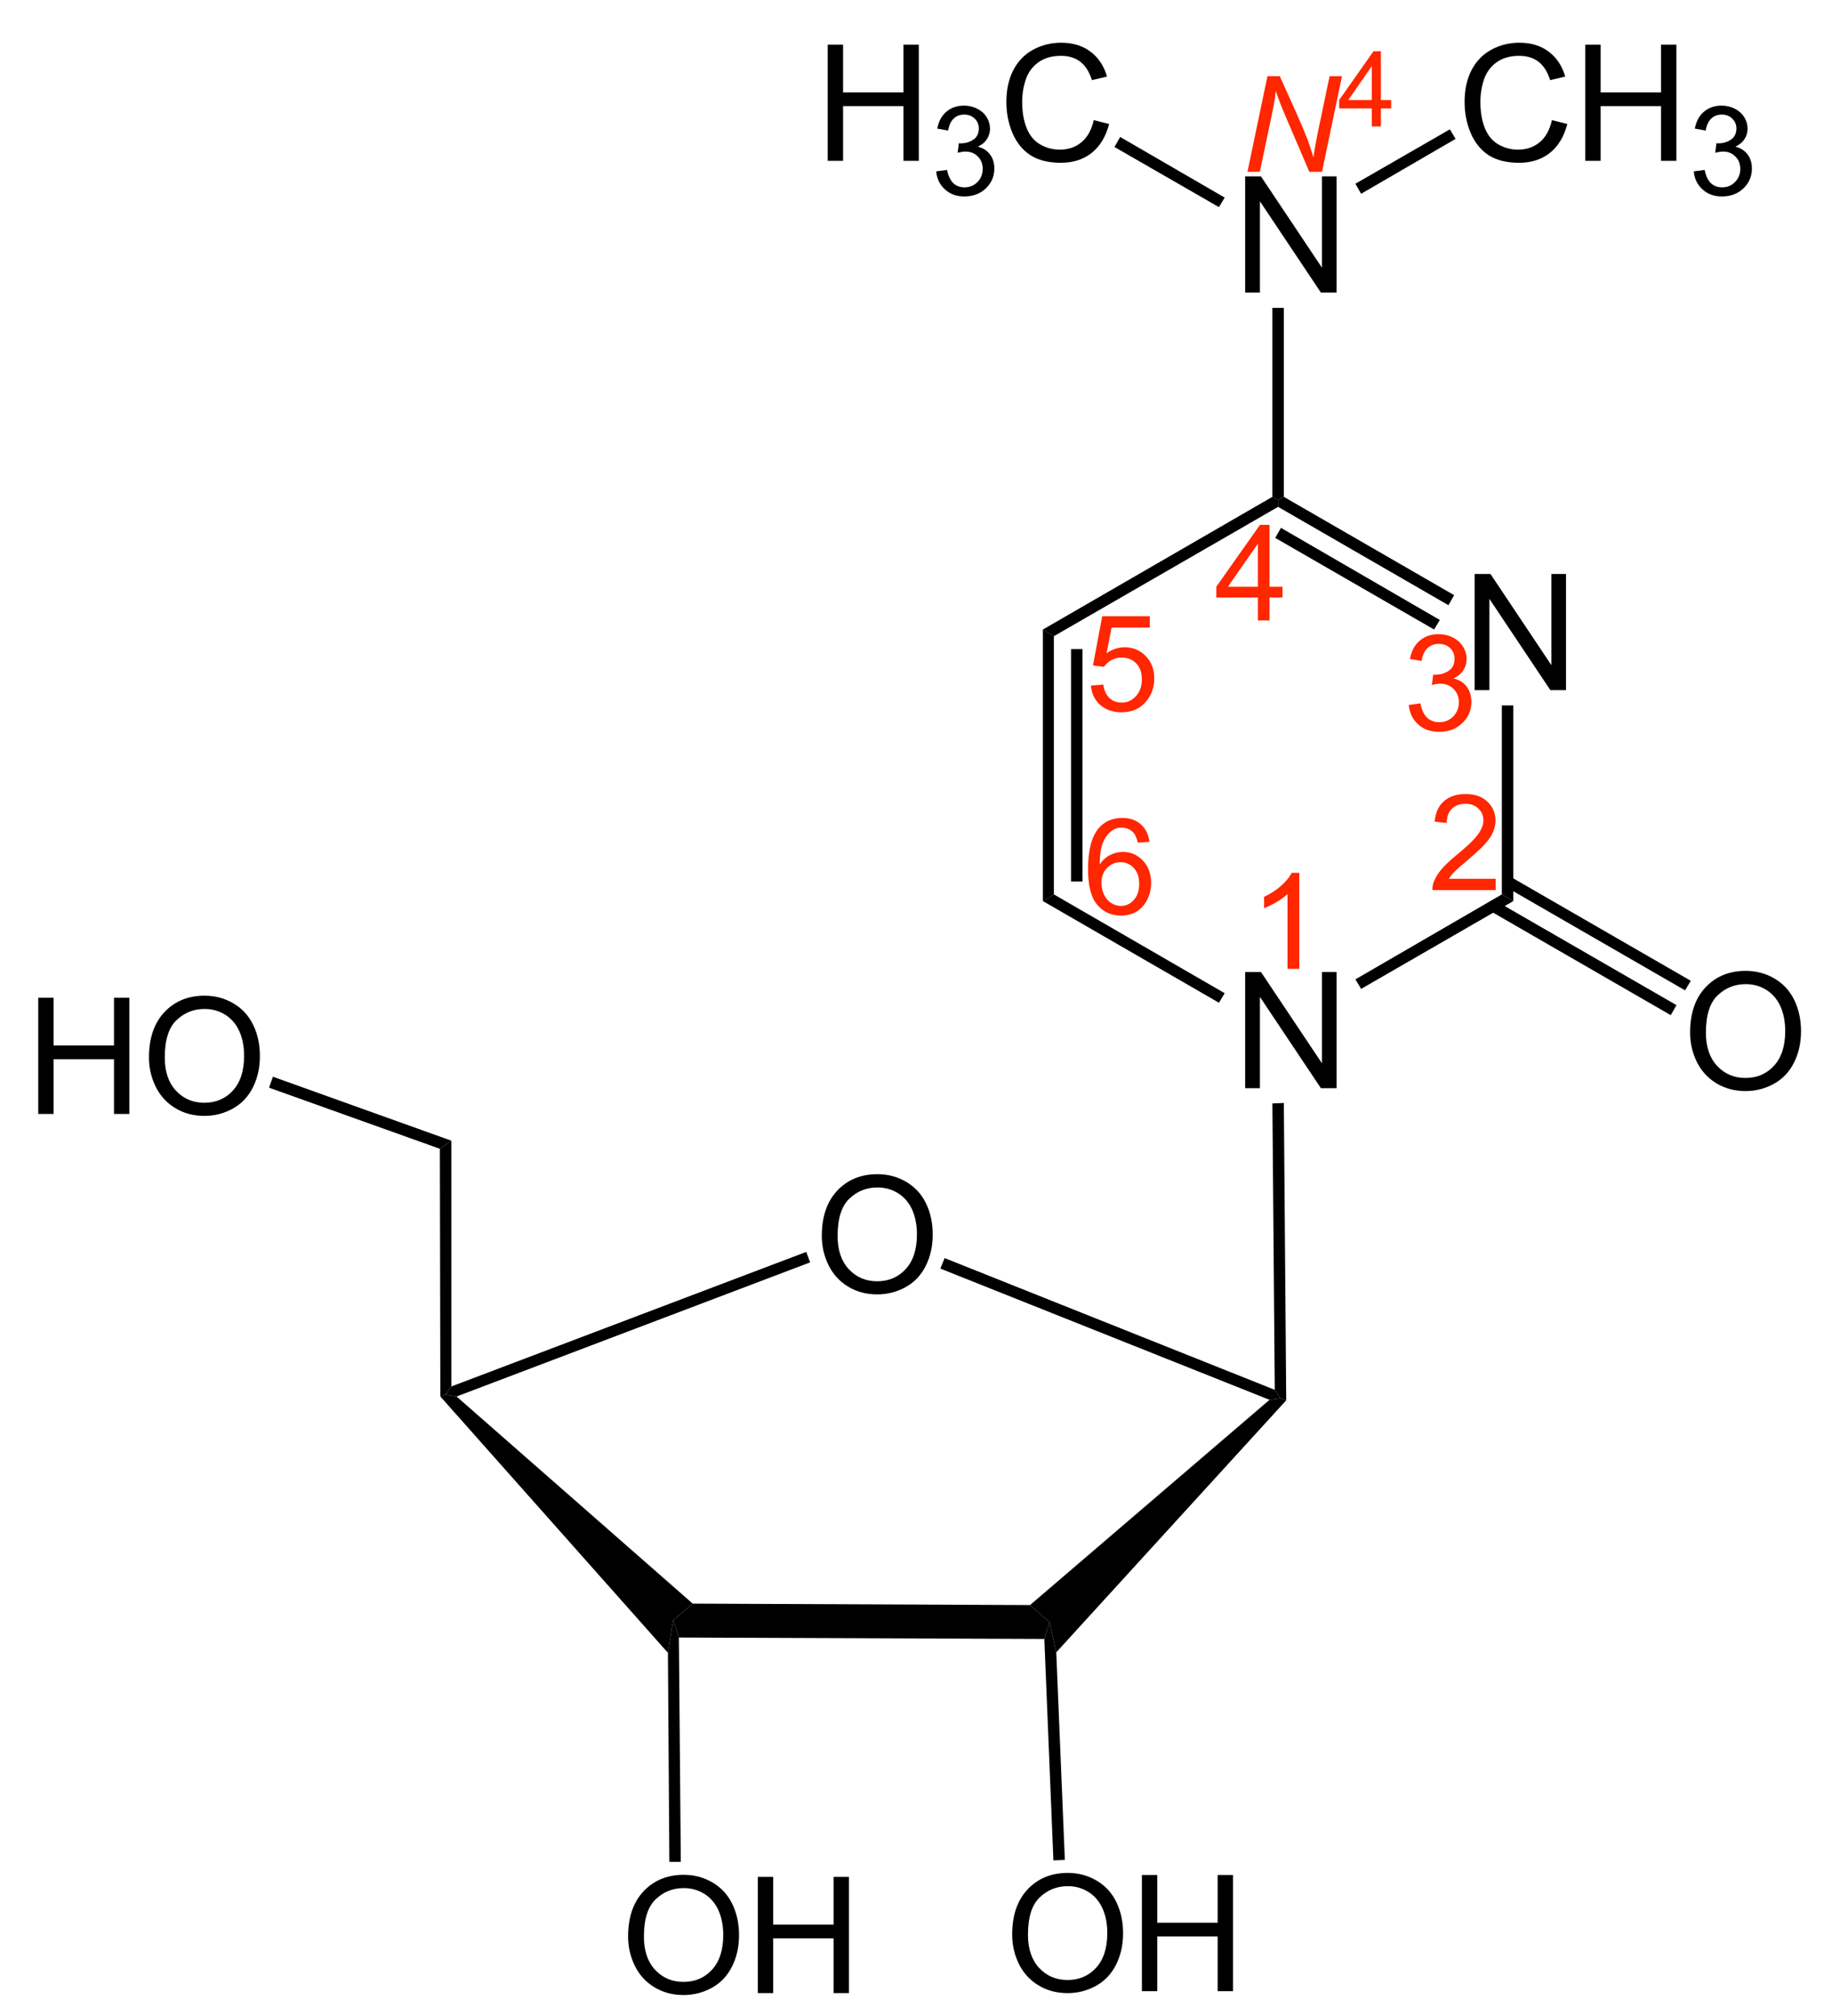 <?xml version="1.0" encoding="UTF-8"?>
<!-- Converted by misc2svg (http://www.network-science.de/tools/misc2svg/) -->
<svg xmlns="http://www.w3.org/2000/svg" xmlns:xlink="http://www.w3.org/1999/xlink" width="240pt" height="264pt" viewBox="0 0 240 264" version="1.1">
<defs>
<clipPath id="clip1">
  <path d="M 0 0 L 240 0 L 240 263.75 L 0 263.75 L 0 0 Z M 0 0 "/>
</clipPath>
<clipPath id="clip2">
  <path d="M 0 263.75 L 240 263.75 L 240 0 L 0 0 L 0 263.75 Z M 0 263.75 "/>
</clipPath>
</defs>
<g id="misc2svg">
<g clip-path="url(#clip1)" clip-rule="nonzero">
<g clip-path="url(#clip2)" clip-rule="nonzero">
<path style=" stroke:none;fill-rule:nonzero;fill:rgb(100%,14.902%,0%);fill-opacity:1;" d="M 170.211 126.875 L 168.668 126.875 L 168.668 117.07 C 168.301 117.422 167.812 117.781 167.203 118.145 C 166.602 118.496 166.07 118.758 165.602 118.926 L 165.602 117.441 C 166.461 117.039 167.207 116.555 167.848 115.977 C 168.496 115.406 168.953 114.844 169.215 114.297 L 170.211 114.297 L 170.211 126.875 Z M 170.211 126.875 "/>
<path style=" stroke:none;fill-rule:nonzero;fill:rgb(100%,14.902%,0%);fill-opacity:1;" d="M 195.934 115.078 L 195.934 116.562 L 187.652 116.562 C 187.637 116.203 187.695 115.84 187.828 115.488 C 188.047 114.93 188.383 114.375 188.844 113.828 C 189.312 113.281 189.98 112.652 190.855 111.934 C 192.223 110.816 193.141 109.93 193.609 109.277 C 194.086 108.629 194.332 108.008 194.332 107.422 C 194.332 106.812 194.109 106.297 193.668 105.879 C 193.238 105.465 192.676 105.254 191.988 105.254 C 191.246 105.254 190.645 105.477 190.191 105.918 C 189.746 106.363 189.527 106.984 189.527 107.773 L 187.945 107.598 C 188.047 106.426 188.453 105.539 189.156 104.922 C 189.867 104.297 190.82 103.984 192.008 103.984 C 193.219 103.984 194.164 104.316 194.859 104.98 C 195.562 105.645 195.914 106.477 195.914 107.461 C 195.914 107.969 195.805 108.469 195.602 108.945 C 195.406 109.43 195.062 109.938 194.586 110.469 C 194.117 111.008 193.328 111.738 192.223 112.676 C 191.297 113.445 190.703 113.977 190.445 114.258 C 190.18 114.531 189.969 114.805 189.801 115.078 L 195.934 115.078 Z M 195.934 115.078 "/>
<path style=" stroke:none;fill-rule:nonzero;fill:rgb(100%,14.902%,0%);fill-opacity:1;" d="M 184.555 92.324 L 186.078 92.109 C 186.258 92.984 186.555 93.613 186.977 94.004 C 187.406 94.383 187.922 94.57 188.539 94.57 C 189.266 94.57 189.875 94.328 190.375 93.828 C 190.867 93.32 191.117 92.695 191.117 91.953 C 191.117 91.25 190.883 90.672 190.414 90.215 C 189.953 89.762 189.379 89.531 188.676 89.531 C 188.375 89.531 188.012 89.586 187.582 89.688 L 187.758 88.34 C 187.859 88.355 187.938 88.359 187.992 88.359 C 188.656 88.359 189.246 88.195 189.77 87.852 C 190.289 87.516 190.551 86.988 190.551 86.27 C 190.551 85.711 190.359 85.25 189.984 84.883 C 189.602 84.508 189.109 84.316 188.5 84.316 C 187.898 84.316 187.398 84.508 186.996 84.883 C 186.605 85.25 186.352 85.812 186.234 86.562 L 184.711 86.289 C 184.891 85.266 185.316 84.469 185.98 83.906 C 186.645 83.336 187.469 83.047 188.461 83.047 C 189.148 83.047 189.781 83.199 190.355 83.496 C 190.926 83.785 191.359 84.18 191.664 84.688 C 191.977 85.195 192.133 85.738 192.133 86.309 C 192.133 86.844 191.984 87.336 191.703 87.773 C 191.414 88.219 190.984 88.574 190.414 88.848 C 191.156 89.02 191.727 89.371 192.133 89.902 C 192.547 90.438 192.758 91.113 192.758 91.934 C 192.758 93.027 192.352 93.953 191.547 94.707 C 190.75 95.465 189.75 95.84 188.539 95.84 C 187.43 95.84 186.512 95.516 185.785 94.863 C 185.066 94.215 184.656 93.367 184.555 92.324 Z M 184.555 92.324 "/>
<path style=" stroke:none;fill-rule:nonzero;fill:rgb(100%,14.902%,0%);fill-opacity:1;" d="M 164.789 81.25 L 164.789 78.242 L 159.34 78.242 L 159.34 76.836 L 165.062 68.73 L 166.312 68.73 L 166.312 76.836 L 168.012 76.836 L 168.012 78.242 L 166.312 78.242 L 166.312 81.25 L 164.789 81.25 Z M 164.789 76.836 L 164.789 71.191 L 160.863 76.836 L 164.789 76.836 Z M 164.789 76.836 "/>
<path style=" stroke:none;fill-rule:nonzero;fill:rgb(100%,14.902%,0%);fill-opacity:1;" d="M 142.91 89.781 L 144.531 89.645 C 144.648 90.426 144.922 91.023 145.352 91.422 C 145.789 91.812 146.32 92.008 146.934 92.008 C 147.676 92.008 148.301 91.73 148.809 91.168 C 149.328 90.609 149.59 89.875 149.59 88.961 C 149.59 88.078 149.34 87.379 148.848 86.871 C 148.352 86.363 147.703 86.109 146.914 86.109 C 146.414 86.109 145.969 86.227 145.566 86.461 C 145.176 86.688 144.863 86.969 144.629 87.32 L 143.184 87.145 L 144.395 80.699 L 150.625 80.699 L 150.625 82.184 L 145.625 82.184 L 144.961 85.543 C 145.711 85.023 146.504 84.762 147.324 84.762 C 148.418 84.762 149.336 85.141 150.078 85.895 C 150.828 86.652 151.211 87.629 151.211 88.824 C 151.211 89.957 150.883 90.934 150.234 91.754 C 149.422 92.77 148.324 93.277 146.934 93.277 C 145.801 93.277 144.867 92.961 144.141 92.32 C 143.422 91.688 143.012 90.836 142.91 89.781 Z M 142.91 89.781 "/>
<path style=" stroke:none;fill-rule:nonzero;fill:rgb(100%,14.902%,0%);fill-opacity:1;" d="M 150.586 110.234 L 149.062 110.352 C 148.914 109.742 148.719 109.297 148.477 109.023 C 148.055 108.594 147.543 108.379 146.934 108.379 C 146.438 108.379 146.008 108.516 145.645 108.789 C 145.16 109.141 144.773 109.656 144.492 110.332 C 144.219 111.012 144.07 111.973 144.062 113.223 C 144.422 112.664 144.875 112.246 145.41 111.973 C 145.957 111.699 146.523 111.562 147.109 111.562 C 148.133 111.562 149.008 111.945 149.727 112.695 C 150.438 113.453 150.801 114.43 150.801 115.625 C 150.801 116.406 150.629 117.141 150.293 117.812 C 149.953 118.492 149.484 119.016 148.887 119.375 C 148.301 119.727 147.625 119.902 146.875 119.902 C 145.594 119.902 144.555 119.434 143.75 118.496 C 142.938 117.547 142.539 115.992 142.539 113.828 C 142.539 111.406 142.977 109.645 143.867 108.535 C 144.648 107.586 145.703 107.109 147.031 107.109 C 148.016 107.109 148.828 107.391 149.453 107.949 C 150.078 108.496 150.453 109.258 150.586 110.234 Z M 144.297 115.625 C 144.297 116.164 144.406 116.672 144.629 117.148 C 144.863 117.633 145.18 118.004 145.586 118.262 C 145.984 118.512 146.41 118.633 146.855 118.633 C 147.504 118.633 148.066 118.375 148.535 117.852 C 149.004 117.336 149.238 116.621 149.238 115.723 C 149.238 114.852 149.004 114.172 148.535 113.672 C 148.078 113.164 147.5 112.91 146.797 112.91 C 146.102 112.91 145.512 113.164 145.02 113.672 C 144.535 114.172 144.297 114.82 144.297 115.625 Z M 144.297 115.625 "/>
<path style=" stroke:none;fill-rule:nonzero;fill:rgb(0%,0%,0%);fill-opacity:1;" d="M 163.121 142.5 L 163.121 127.285 L 165.191 127.285 L 173.18 139.238 L 173.18 127.285 L 175.094 127.285 L 175.094 142.5 L 173.043 142.5 L 165.055 130.547 L 165.055 142.5 L 163.121 142.5 Z M 163.121 142.5 "/>
<path style=" stroke:none;fill-rule:nonzero;fill:rgb(0%,0%,0%);fill-opacity:1;" d="M 193.184 90.375 L 193.184 75.16 L 195.254 75.16 L 203.242 87.113 L 203.242 75.16 L 205.156 75.16 L 205.156 90.375 L 203.105 90.375 L 195.117 78.422 L 195.117 90.375 L 193.184 90.375 Z M 193.184 90.375 "/>
<path style=" stroke:none;fill-rule:nonzero;fill:rgb(0%,0%,0%);fill-opacity:1;" d="M 138.062 117.125 L 136.625 118 L 136.625 82.438 L 138.062 83.312 L 138.062 117.125 Z M 138.062 117.125 "/>
<path style=" stroke:none;fill-rule:nonzero;fill:rgb(0%,0%,0%);fill-opacity:1;" d="M 141.812 115.438 L 140.312 115.438 L 140.312 85 L 141.812 85 L 141.812 115.438 Z M 141.812 115.438 "/>
<path style=" stroke:none;fill-rule:nonzero;fill:rgb(0%,0%,0%);fill-opacity:1;" d="M 160.438 130.062 L 159.688 131.312 L 136.625 118 L 138.062 117.125 L 160.438 130.062 Z M 160.438 130.062 "/>
<path style=" stroke:none;fill-rule:nonzero;fill:rgb(0%,0%,0%);fill-opacity:1;" d="M 196.75 117.125 L 198.25 118 L 178.312 129.5 L 177.562 128.25 L 196.75 117.125 Z M 196.75 117.125 "/>
<path style=" stroke:none;fill-rule:nonzero;fill:rgb(0%,0%,0%);fill-opacity:1;" d="M 196.75 92.375 L 198.25 92.375 L 198.25 118 L 196.75 117.125 L 196.75 92.375 Z M 196.75 92.375 "/>
<path style=" stroke:none;fill-rule:nonzero;fill:rgb(0%,0%,0%);fill-opacity:1;" d="M 167.438 66.375 L 167.438 65.5 L 168.188 65.062 L 190.5 77.938 L 189.75 79.25 L 167.438 66.375 Z M 167.438 66.375 "/>
<path style=" stroke:none;fill-rule:nonzero;fill:rgb(0%,0%,0%);fill-opacity:1;" d="M 167.062 70.438 L 167.812 69.125 L 188.625 81.188 L 187.875 82.438 L 167.062 70.438 Z M 167.062 70.438 "/>
<path style=" stroke:none;fill-rule:nonzero;fill:rgb(0%,0%,0%);fill-opacity:1;" d="M 138.062 83.312 L 136.625 82.438 L 166.688 65.062 L 167.438 65.5 L 167.438 66.375 L 138.062 83.312 Z M 138.062 83.312 "/>
<path style=" stroke:none;fill-rule:nonzero;fill:rgb(0%,0%,0%);fill-opacity:1;" d="M 163.121 38.312 L 163.121 23.098 L 165.191 23.098 L 173.18 35.051 L 173.18 23.098 L 175.094 23.098 L 175.094 38.312 L 173.043 38.312 L 165.055 26.359 L 165.055 38.312 L 163.121 38.312 Z M 163.121 38.312 "/>
<path style=" stroke:none;fill-rule:nonzero;fill:rgb(0%,0%,0%);fill-opacity:1;" d="M 166.688 40.312 L 168.188 40.312 L 168.188 65.062 L 167.438 65.5 L 166.688 65.062 L 166.688 40.312 Z M 166.688 40.312 "/>
<path style=" stroke:none;fill-rule:nonzero;fill:rgb(0%,0%,0%);fill-opacity:1;" d="M 108.434 21.062 L 108.434 5.848 L 110.445 5.848 L 110.445 12.098 L 118.355 12.098 L 118.355 5.848 L 120.367 5.848 L 120.367 21.062 L 118.355 21.062 L 118.355 13.895 L 110.445 13.895 L 110.445 21.062 L 108.434 21.062 Z M 108.434 21.062 "/>
<path style=" stroke:none;fill-rule:nonzero;fill:rgb(0%,0%,0%);fill-opacity:1;" d="M 122.645 22.445 L 124.07 22.25 C 124.238 23.062 124.52 23.648 124.91 24.008 C 125.301 24.359 125.781 24.535 126.355 24.535 C 127.02 24.535 127.578 24.312 128.035 23.852 C 128.504 23.383 128.738 22.809 128.738 22.113 C 128.738 21.449 128.523 20.914 128.094 20.492 C 127.676 20.062 127.137 19.848 126.473 19.848 C 126.199 19.848 125.859 19.902 125.457 20.004 L 125.613 18.754 C 125.719 18.77 125.797 18.773 125.848 18.773 C 126.461 18.773 127.008 18.617 127.488 18.305 C 127.984 17.984 128.23 17.484 128.23 16.82 C 128.23 16.305 128.047 15.875 127.684 15.531 C 127.332 15.18 126.875 15.004 126.316 15.004 C 125.758 15.004 125.293 15.18 124.93 15.531 C 124.566 15.883 124.324 16.406 124.207 17.094 L 122.781 16.84 C 122.965 15.895 123.359 15.156 123.973 14.633 C 124.598 14.102 125.367 13.832 126.277 13.832 C 126.914 13.832 127.5 13.969 128.035 14.242 C 128.57 14.516 128.98 14.887 129.266 15.355 C 129.551 15.824 129.695 16.328 129.695 16.859 C 129.695 17.359 129.559 17.812 129.285 18.227 C 129.012 18.648 128.613 18.969 128.094 19.203 C 128.77 19.375 129.297 19.707 129.676 20.199 C 130.066 20.699 130.262 21.324 130.262 22.074 C 130.262 23.09 129.891 23.961 129.148 24.672 C 128.406 25.375 127.469 25.727 126.336 25.727 C 125.32 25.727 124.473 25.426 123.797 24.809 C 123.121 24.199 122.734 23.414 122.645 22.445 Z M 122.645 22.445 "/>
<path style=" stroke:none;fill-rule:nonzero;fill:rgb(0%,0%,0%);fill-opacity:1;" d="M 143.285 15.73 L 145.297 16.238 C 144.867 17.895 144.105 19.156 143.012 20.027 C 141.918 20.887 140.574 21.316 138.988 21.316 C 137.348 21.316 136.008 20.984 134.984 20.32 C 133.969 19.656 133.188 18.695 132.641 17.43 C 132.102 16.156 131.84 14.793 131.84 13.348 C 131.84 11.762 132.137 10.379 132.738 9.207 C 133.348 8.023 134.211 7.125 135.336 6.512 C 136.453 5.902 137.684 5.594 139.027 5.594 C 140.551 5.594 141.824 5.984 142.855 6.766 C 143.895 7.539 144.617 8.621 145.023 10.027 L 143.051 10.496 C 142.699 9.391 142.18 8.582 141.508 8.074 C 140.844 7.566 140.004 7.312 138.988 7.312 C 137.816 7.312 136.828 7.594 136.039 8.152 C 135.258 8.715 134.699 9.469 134.379 10.418 C 134.066 11.355 133.91 12.328 133.91 13.328 C 133.91 14.633 134.094 15.766 134.477 16.727 C 134.852 17.695 135.438 18.414 136.234 18.895 C 137.039 19.363 137.902 19.598 138.832 19.598 C 139.949 19.598 140.902 19.273 141.684 18.621 C 142.465 17.973 142.996 17.008 143.285 15.73 Z M 143.285 15.73 "/>
<path style=" stroke:none;fill-rule:nonzero;fill:rgb(0%,0%,0%);fill-opacity:1;" d="M 146 19.25 L 146.75 17.938 L 160.438 25.875 L 159.688 27.125 L 146 19.25 Z M 146 19.25 "/>
<path style=" stroke:none;fill-rule:nonzero;fill:rgb(0%,0%,0%);fill-opacity:1;" d="M 203.312 15.73 L 205.324 16.238 C 204.895 17.895 204.133 19.156 203.039 20.027 C 201.945 20.887 200.602 21.316 199.016 21.316 C 197.375 21.316 196.039 20.984 195.012 20.32 C 193.996 19.656 193.215 18.695 192.668 17.43 C 192.133 16.156 191.867 14.793 191.867 13.348 C 191.867 11.762 192.164 10.379 192.766 9.207 C 193.375 8.023 194.242 7.125 195.363 6.512 C 196.48 5.902 197.711 5.594 199.055 5.594 C 200.578 5.594 201.852 5.984 202.883 6.766 C 203.922 7.539 204.645 8.621 205.051 10.027 L 203.078 10.496 C 202.727 9.391 202.211 8.582 201.535 8.074 C 200.871 7.566 200.031 7.312 199.016 7.312 C 197.844 7.312 196.859 7.594 196.066 8.152 C 195.285 8.715 194.727 9.469 194.406 10.418 C 194.094 11.355 193.938 12.328 193.938 13.328 C 193.938 14.633 194.125 15.766 194.504 16.727 C 194.879 17.695 195.465 18.414 196.262 18.895 C 197.066 19.363 197.93 19.598 198.859 19.598 C 199.977 19.598 200.93 19.273 201.711 18.621 C 202.492 17.973 203.023 17.008 203.312 15.73 Z M 203.312 15.73 "/>
<path style=" stroke:none;fill-rule:nonzero;fill:rgb(0%,0%,0%);fill-opacity:1;" d="M 207.68 21.062 L 207.68 5.848 L 209.691 5.848 L 209.691 12.098 L 217.602 12.098 L 217.602 5.848 L 219.613 5.848 L 219.613 21.062 L 217.602 21.062 L 217.602 13.895 L 209.691 13.895 L 209.691 21.062 L 207.68 21.062 Z M 207.68 21.062 "/>
<path style=" stroke:none;fill-rule:nonzero;fill:rgb(0%,0%,0%);fill-opacity:1;" d="M 221.891 22.445 L 223.316 22.25 C 223.48 23.062 223.766 23.648 224.156 24.008 C 224.547 24.359 225.023 24.535 225.602 24.535 C 226.266 24.535 226.82 24.312 227.281 23.852 C 227.75 23.383 227.984 22.809 227.984 22.113 C 227.984 21.449 227.77 20.914 227.34 20.492 C 226.918 20.062 226.383 19.848 225.719 19.848 C 225.445 19.848 225.102 19.902 224.703 20.004 L 224.859 18.754 C 224.961 18.77 225.039 18.773 225.094 18.773 C 225.703 18.773 226.25 18.617 226.734 18.305 C 227.227 17.984 227.477 17.484 227.477 16.82 C 227.477 16.305 227.289 15.875 226.93 15.531 C 226.578 15.18 226.117 15.004 225.562 15.004 C 225 15.004 224.535 15.18 224.176 15.531 C 223.809 15.883 223.57 16.406 223.453 17.094 L 222.027 16.84 C 222.207 15.895 222.602 15.156 223.219 14.633 C 223.844 14.102 224.609 13.832 225.523 13.832 C 226.156 13.832 226.742 13.969 227.281 14.242 C 227.812 14.516 228.223 14.887 228.512 15.355 C 228.793 15.824 228.941 16.328 228.941 16.859 C 228.941 17.359 228.805 17.812 228.531 18.227 C 228.258 18.648 227.855 18.969 227.34 19.203 C 228.012 19.375 228.539 19.707 228.922 20.199 C 229.312 20.699 229.508 21.324 229.508 22.074 C 229.508 23.09 229.137 23.961 228.395 24.672 C 227.652 25.375 226.715 25.727 225.582 25.727 C 224.566 25.727 223.715 25.426 223.043 24.809 C 222.363 24.199 221.977 23.414 221.891 22.445 Z M 221.891 22.445 "/>
<path style=" stroke:none;fill-rule:nonzero;fill:rgb(0%,0%,0%);fill-opacity:1;" d="M 189.938 16.938 L 190.688 18.188 L 178.312 25.375 L 177.562 24.062 L 189.938 16.938 Z M 189.938 16.938 "/>
<path style=" stroke:none;fill-rule:nonzero;fill:rgb(0%,0%,0%);fill-opacity:1;" d="M 221.41 135.223 C 221.41 132.699 222.086 130.723 223.441 129.285 C 224.793 127.855 226.547 127.137 228.695 127.137 C 230.086 127.137 231.352 127.48 232.484 128.152 C 233.617 128.816 234.477 129.754 235.062 130.965 C 235.648 132.168 235.941 133.523 235.941 135.047 C 235.941 136.586 235.629 137.969 235.004 139.188 C 234.391 140.398 233.508 141.316 232.367 141.941 C 231.219 142.566 229.988 142.879 228.676 142.879 C 227.242 142.879 225.961 142.539 224.828 141.844 C 223.703 141.156 222.855 140.215 222.27 139.012 C 221.695 137.816 221.41 136.551 221.41 135.223 Z M 223.48 135.242 C 223.48 137.078 223.969 138.523 224.945 139.578 C 225.93 140.633 227.172 141.16 228.656 141.16 C 230.18 141.16 231.43 140.629 232.406 139.559 C 233.383 138.496 233.871 136.98 233.871 135.027 C 233.871 133.793 233.66 132.715 233.246 131.785 C 232.828 130.863 232.215 130.145 231.41 129.637 C 230.602 129.129 229.695 128.875 228.695 128.875 C 227.273 128.875 226.047 129.363 225.023 130.34 C 223.992 131.316 223.48 132.953 223.48 135.242 Z M 223.48 135.242 "/>
<path style=" stroke:none;fill-rule:nonzero;fill:rgb(0%,0%,0%);fill-opacity:1;" d="M 221.5 128.438 L 220.75 129.688 L 197.125 116.062 L 197.875 114.812 L 221.5 128.438 Z M 221.5 128.438 "/>
<path style=" stroke:none;fill-rule:nonzero;fill:rgb(0%,0%,0%);fill-opacity:1;" d="M 219.625 131.625 L 218.875 132.938 L 195.25 119.312 L 196 118 L 219.625 131.625 Z M 219.625 131.625 "/>
<path style=" stroke:none;fill-rule:nonzero;fill:rgb(0%,0%,0%);fill-opacity:1;" d="M 168.5 183.375 L 167.75 183.125 L 167 182 L 166.688 144.5 L 168.188 144.438 L 168.5 183.375 Z M 168.5 183.375 "/>
<path style=" stroke:none;fill-rule:nonzero;fill:rgb(0%,0%,0%);fill-opacity:1;" d="M 88.938 214.438 L 88.188 212.188 L 90.75 210 L 134.938 210.188 L 137.5 212.438 L 136.812 214.625 L 88.938 214.438 Z M 88.938 214.438 "/>
<path style=" stroke:none;fill-rule:nonzero;fill:rgb(0%,0%,0%);fill-opacity:1;" d="M 57.688 182.875 L 58.375 182.625 L 59.812 182.875 L 90.75 210 L 88.188 212.188 L 87.5 216.438 L 57.688 182.875 Z M 57.688 182.875 "/>
<path style=" stroke:none;fill-rule:nonzero;fill:rgb(0%,0%,0%);fill-opacity:1;" d="M 166.312 183.312 L 167.75 183.125 L 168.5 183.375 L 138.375 216.375 L 137.5 212.438 L 134.938 210.188 L 166.312 183.312 Z M 166.312 183.312 "/>
<path style=" stroke:none;fill-rule:nonzero;fill:rgb(0%,0%,0%);fill-opacity:1;" d="M 57.625 150.438 L 59.125 149.375 L 59.125 181.562 L 58.375 182.625 L 57.688 182.875 L 57.625 150.438 Z M 57.625 150.438 "/>
<path style=" stroke:none;fill-rule:nonzero;fill:rgb(0%,0%,0%);fill-opacity:1;" d="M 82.285 253.598 C 82.285 251.074 82.961 249.098 84.316 247.66 C 85.668 246.23 87.422 245.512 89.57 245.512 C 90.961 245.512 92.227 245.855 93.359 246.527 C 94.492 247.191 95.352 248.129 95.938 249.34 C 96.523 250.543 96.816 251.898 96.816 253.422 C 96.816 254.961 96.504 256.344 95.879 257.562 C 95.266 258.773 94.383 259.691 93.242 260.316 C 92.094 260.941 90.863 261.254 89.551 261.254 C 88.117 261.254 86.836 260.914 85.703 260.219 C 84.578 259.531 83.73 258.59 83.145 257.387 C 82.57 256.191 82.285 254.926 82.285 253.598 Z M 84.355 253.617 C 84.355 255.453 84.844 256.898 85.82 257.953 C 86.805 259.008 88.047 259.535 89.531 259.535 C 91.055 259.535 92.305 259.004 93.281 257.934 C 94.258 256.871 94.746 255.355 94.746 253.402 C 94.746 252.168 94.535 251.09 94.121 250.16 C 93.703 249.238 93.09 248.52 92.285 248.012 C 91.477 247.504 90.57 247.25 89.57 247.25 C 88.148 247.25 86.922 247.738 85.898 248.715 C 84.867 249.691 84.355 251.328 84.355 253.617 Z M 84.355 253.617 "/>
<path style=" stroke:none;fill-rule:nonzero;fill:rgb(0%,0%,0%);fill-opacity:1;" d="M 99.281 261 L 99.281 245.785 L 101.293 245.785 L 101.293 252.035 L 109.203 252.035 L 109.203 245.785 L 111.215 245.785 L 111.215 261 L 109.203 261 L 109.203 253.832 L 101.293 253.832 L 101.293 261 L 99.281 261 Z M 99.281 261 "/>
<path style=" stroke:none;fill-rule:nonzero;fill:rgb(0%,0%,0%);fill-opacity:1;" d="M 89.188 243.812 L 87.688 243.812 L 87.5 216.438 L 88.188 212.188 L 88.938 214.438 L 89.188 243.812 Z M 89.188 243.812 "/>
<path style=" stroke:none;fill-rule:nonzero;fill:rgb(0%,0%,0%);fill-opacity:1;" d="M 132.598 253.348 C 132.598 250.824 133.273 248.848 134.629 247.41 C 135.98 245.98 137.734 245.262 139.883 245.262 C 141.273 245.262 142.539 245.605 143.672 246.277 C 144.805 246.941 145.664 247.879 146.25 249.09 C 146.836 250.293 147.129 251.648 147.129 253.172 C 147.129 254.711 146.816 256.094 146.191 257.312 C 145.578 258.523 144.695 259.441 143.555 260.066 C 142.406 260.691 141.176 261.004 139.863 261.004 C 138.43 261.004 137.148 260.664 136.016 259.969 C 134.891 259.281 134.043 258.34 133.457 257.137 C 132.883 255.941 132.598 254.676 132.598 253.348 Z M 134.668 253.367 C 134.668 255.203 135.156 256.648 136.133 257.703 C 137.117 258.758 138.359 259.285 139.844 259.285 C 141.367 259.285 142.617 258.754 143.594 257.684 C 144.57 256.621 145.059 255.105 145.059 253.152 C 145.059 251.918 144.848 250.84 144.434 249.91 C 144.016 248.988 143.402 248.27 142.598 247.762 C 141.789 247.254 140.883 247 139.883 247 C 138.461 247 137.234 247.488 136.211 248.465 C 135.18 249.441 134.668 251.078 134.668 253.367 Z M 134.668 253.367 "/>
<path style=" stroke:none;fill-rule:nonzero;fill:rgb(0%,0%,0%);fill-opacity:1;" d="M 149.594 260.75 L 149.594 245.535 L 151.605 245.535 L 151.605 251.785 L 159.516 251.785 L 159.516 245.535 L 161.527 245.535 L 161.527 260.75 L 159.516 260.75 L 159.516 253.582 L 151.605 253.582 L 151.605 260.75 L 149.594 260.75 Z M 149.594 260.75 "/>
<path style=" stroke:none;fill-rule:nonzero;fill:rgb(0%,0%,0%);fill-opacity:1;" d="M 139.5 243.562 L 138 243.625 L 136.812 214.625 L 137.5 212.438 L 138.375 216.375 L 139.5 243.562 Z M 139.5 243.562 "/>
<path style=" stroke:none;fill-rule:nonzero;fill:rgb(0%,0%,0%);fill-opacity:1;" d="M 167 182 L 167.75 183.125 L 166.312 183.312 L 123.188 166.125 L 123.75 164.75 L 167 182 Z M 167 182 "/>
<path style=" stroke:none;fill-rule:nonzero;fill:rgb(0%,0%,0%);fill-opacity:1;" d="M 105.625 163.938 L 106.125 165.312 L 59.812 182.875 L 58.375 182.625 L 59.125 181.562 L 105.625 163.938 Z M 105.625 163.938 "/>
<path style=" stroke:none;fill-rule:nonzero;fill:rgb(0%,0%,0%);fill-opacity:1;" d="M 107.66 161.848 C 107.66 159.324 108.336 157.344 109.691 155.91 C 111.043 154.48 112.797 153.762 114.945 153.762 C 116.336 153.762 117.602 154.102 118.734 154.777 C 119.867 155.441 120.727 156.379 121.312 157.59 C 121.898 158.789 122.191 160.148 122.191 161.672 C 122.191 163.211 121.879 164.594 121.254 165.812 C 120.641 167.023 119.758 167.941 118.617 168.566 C 117.469 169.191 116.238 169.504 114.926 169.504 C 113.492 169.504 112.211 169.164 111.078 168.469 C 109.953 167.781 109.105 166.836 108.52 165.637 C 107.945 164.441 107.66 163.176 107.66 161.848 Z M 109.73 161.867 C 109.73 163.703 110.219 165.148 111.195 166.203 C 112.18 167.258 113.422 167.785 114.906 167.785 C 116.43 167.785 117.68 167.254 118.656 166.184 C 119.633 165.117 120.121 163.605 120.121 161.652 C 120.121 160.418 119.91 159.336 119.496 158.41 C 119.078 157.488 118.465 156.77 117.66 156.262 C 116.852 155.754 115.945 155.5 114.945 155.5 C 113.523 155.5 112.297 155.988 111.273 156.965 C 110.242 157.941 109.73 159.578 109.73 161.867 Z M 109.73 161.867 "/>
<path style=" stroke:none;fill-rule:nonzero;fill:rgb(0%,0%,0%);fill-opacity:1;" d="M 5.012 145.875 L 5.012 130.66 L 7.023 130.66 L 7.023 136.91 L 14.934 136.91 L 14.934 130.66 L 16.945 130.66 L 16.945 145.875 L 14.934 145.875 L 14.934 138.707 L 7.023 138.707 L 7.023 145.875 L 5.012 145.875 Z M 5.012 145.875 "/>
<path style=" stroke:none;fill-rule:nonzero;fill:rgb(0%,0%,0%);fill-opacity:1;" d="M 19.516 138.473 C 19.516 135.949 20.188 133.969 21.547 132.535 C 22.898 131.105 24.652 130.387 26.801 130.387 C 28.191 130.387 29.457 130.727 30.59 131.402 C 31.723 132.066 32.582 133.004 33.168 134.215 C 33.754 135.414 34.047 136.773 34.047 138.297 C 34.047 139.836 33.734 141.219 33.109 142.438 C 32.492 143.648 31.613 144.566 30.473 145.191 C 29.324 145.816 28.094 146.129 26.781 146.129 C 25.344 146.129 24.066 145.789 22.934 145.094 C 21.809 144.406 20.961 143.461 20.375 142.262 C 19.797 141.066 19.516 139.801 19.516 138.473 Z M 21.586 138.492 C 21.586 140.328 22.074 141.773 23.051 142.828 C 24.035 143.883 25.277 144.41 26.762 144.41 C 28.285 144.41 29.535 143.879 30.512 142.809 C 31.488 141.742 31.977 140.23 31.977 138.277 C 31.977 137.043 31.766 135.961 31.352 135.035 C 30.93 134.113 30.32 133.395 29.516 132.887 C 28.703 132.379 27.801 132.125 26.801 132.125 C 25.379 132.125 24.152 132.613 23.129 133.59 C 22.098 134.566 21.586 136.203 21.586 138.492 Z M 21.586 138.492 "/>
<path style=" stroke:none;fill-rule:nonzero;fill:rgb(0%,0%,0%);fill-opacity:1;" d="M 35.25 142.438 L 35.75 141 L 59.125 149.375 L 57.625 150.438 L 35.25 142.438 Z M 35.25 142.438 "/>
<path style=" stroke:none;fill-rule:nonzero;fill:rgb(100%,14.902%,0%);fill-opacity:1;" d="M 163.422 22.5 L 166.039 9.98 L 167.66 9.98 L 169.77 14.668 C 170.418 16.102 170.93 17.312 171.312 18.301 C 171.516 18.863 171.766 19.629 172.055 20.605 C 172.211 19.551 172.406 18.469 172.641 17.344 L 174.184 9.98 L 175.805 9.98 L 173.188 22.5 L 171.527 22.5 L 168.422 15.254 C 167.875 13.98 167.445 12.859 167.133 11.895 C 167.055 12.703 166.891 13.703 166.645 14.883 L 165.043 22.5 L 163.422 22.5 Z M 163.422 22.5 "/>
<path style=" stroke:none;fill-rule:nonzero;fill:rgb(100%,14.902%,0%);fill-opacity:1;" d="M 179.715 16.559 L 179.715 14.195 L 175.438 14.195 L 175.438 13.102 L 179.93 6.715 L 180.906 6.715 L 180.906 13.102 L 182.254 13.102 L 182.254 14.195 L 180.906 14.195 L 180.906 16.559 L 179.715 16.559 Z M 179.715 13.102 L 179.715 8.648 L 176.629 13.102 L 179.715 13.102 Z M 179.715 13.102 "/>
</g>
</g>
</g>
</svg>
